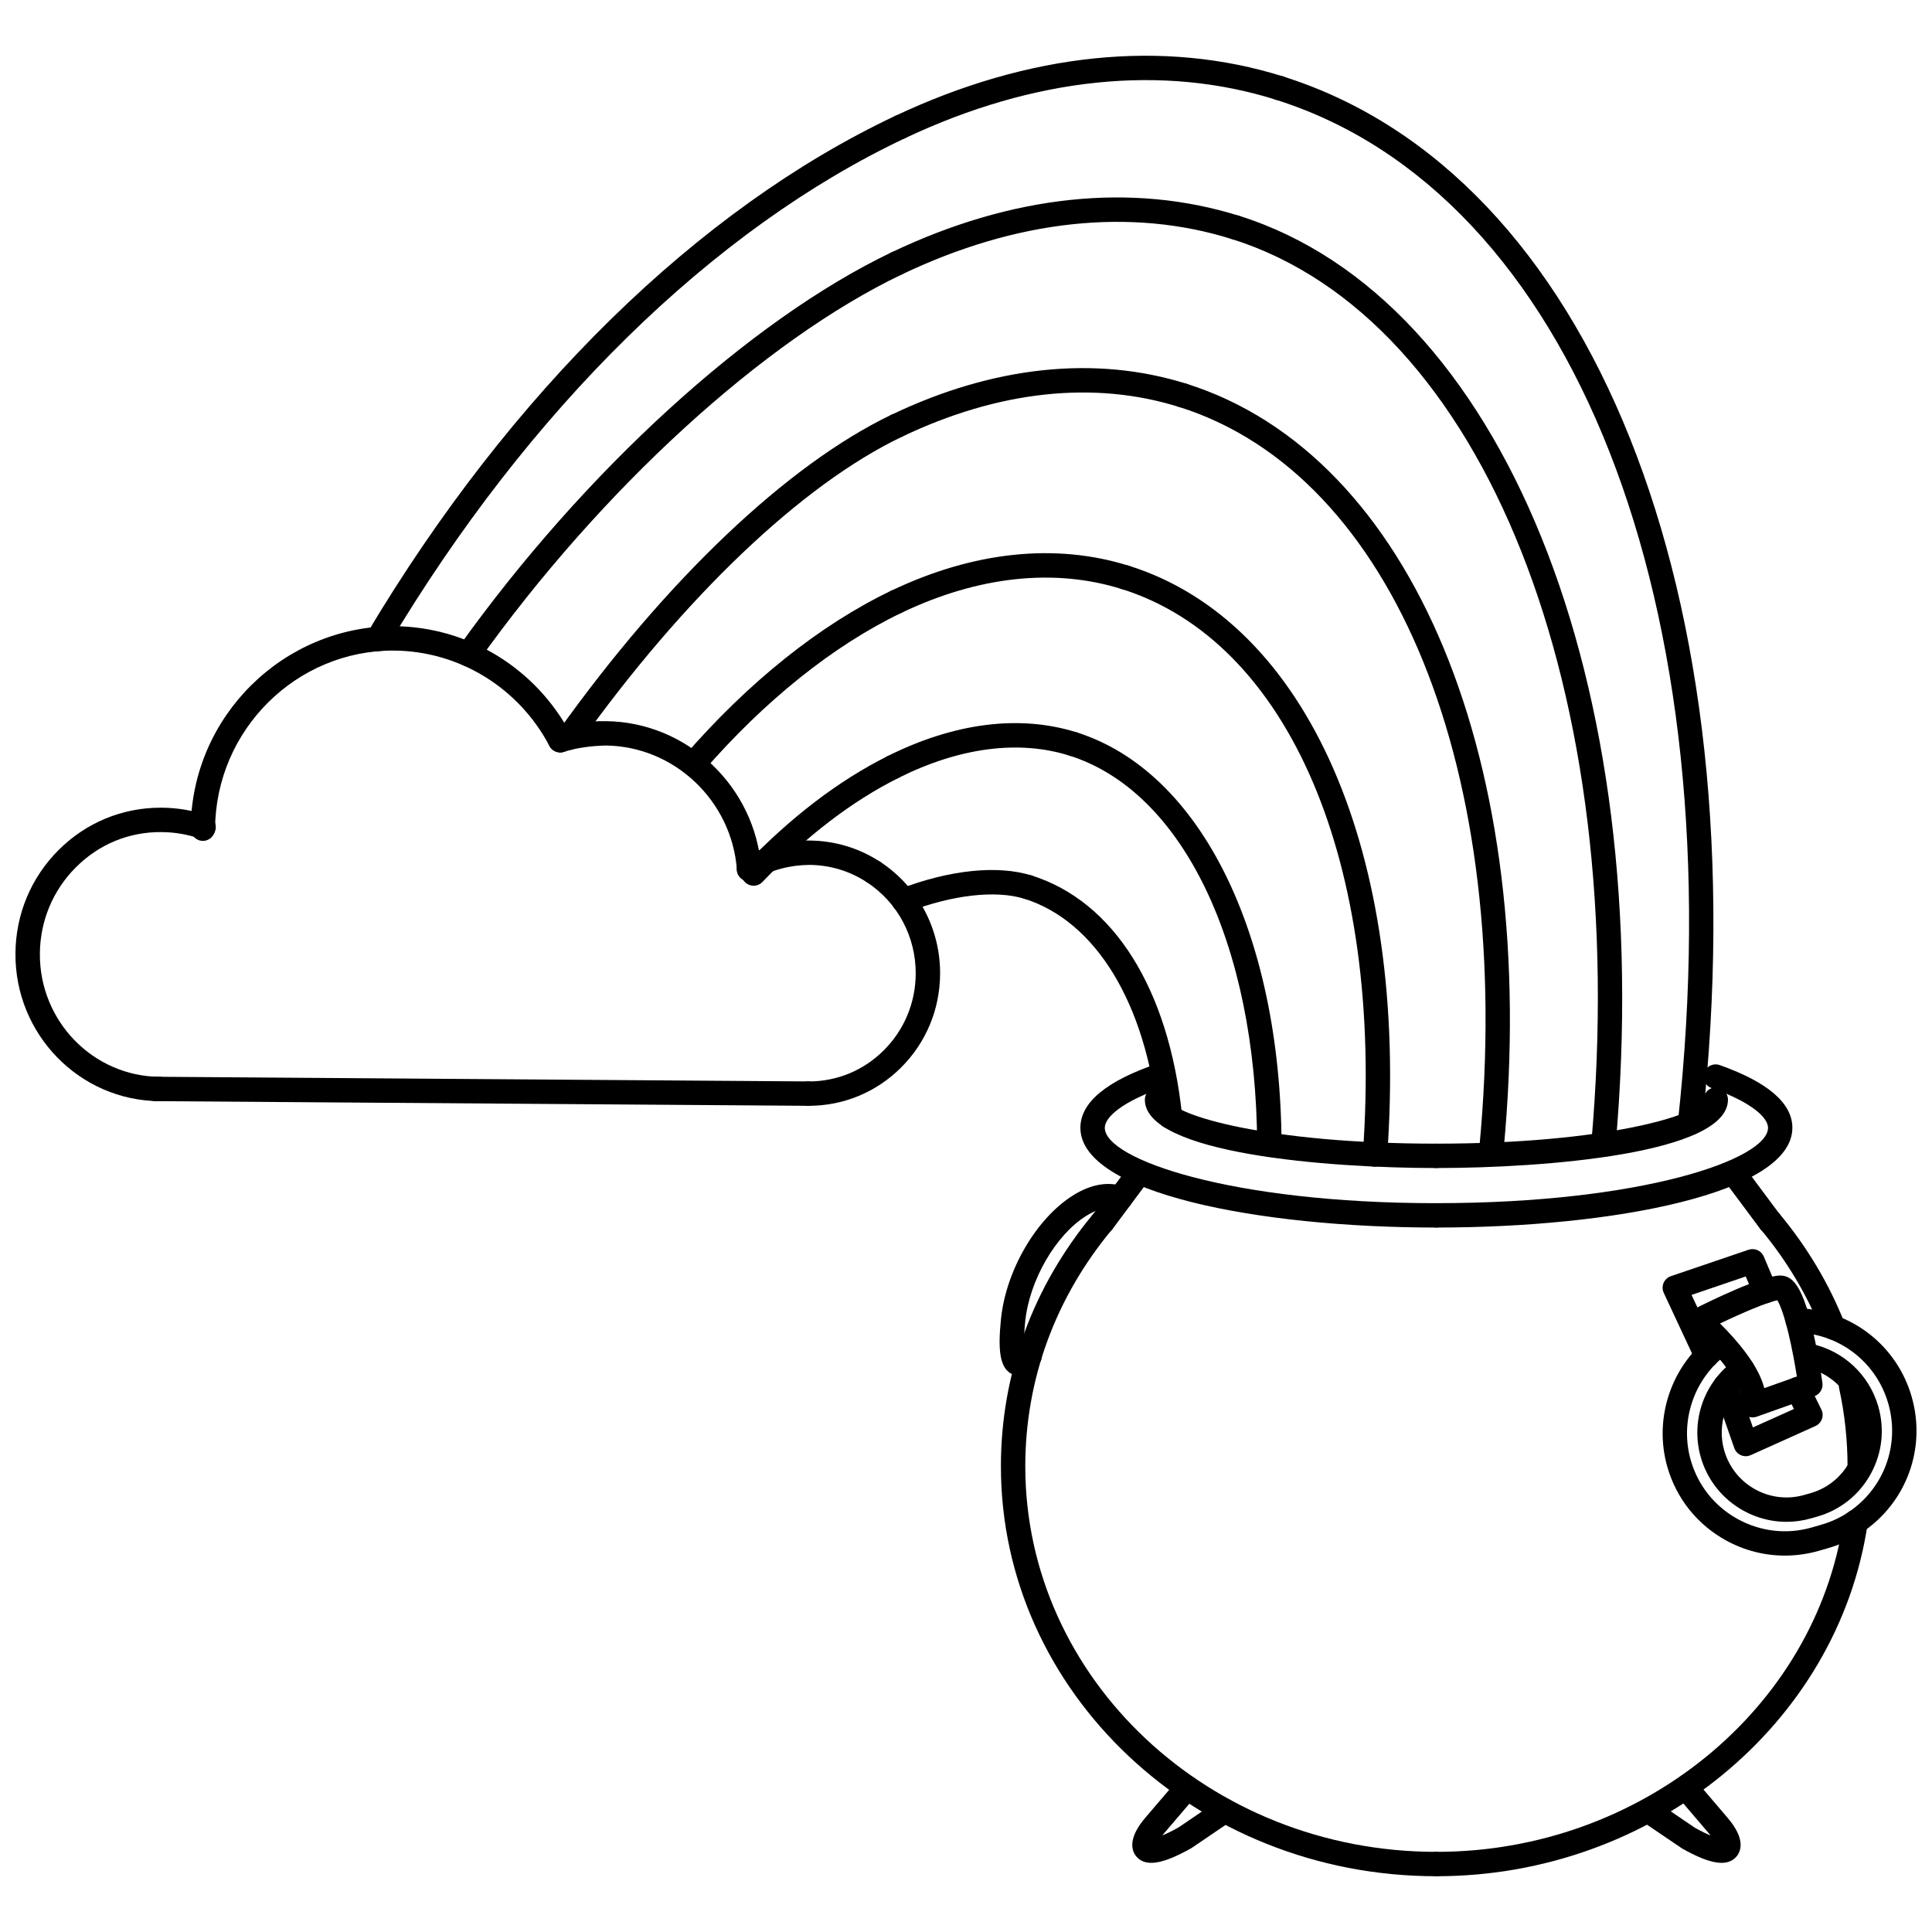 <?xml version="1.0" encoding="UTF-8"?>
<!-- Uploaded to: ICON Repo, www.iconrepo.com, Generator: ICON Repo Mixer Tools -->
<svg width="800px" height="800px" version="1.1" viewBox="144 144 512 512" xmlns="http://www.w3.org/2000/svg">
 <defs>
  <clipPath id="b">
   <path d="m617 490h34.902v61h-34.902z"/>
  </clipPath>
  <clipPath id="a">
   <path d="m148.09 358h53.906v78h-53.906z"/>
  </clipPath>
 </defs>
 <path d="m524.62 641.22c-63.617 0-115.37-48.73-115.37-108.62 0-24.508 8.461-47.637 24.457-66.879 1.152-1.375 3.195-1.547 4.551-0.418 1.375 1.137 1.559 3.176 0.426 4.543-15.027 18.066-22.973 39.77-22.973 62.754 0 56.332 48.859 102.16 108.91 102.16 1.785 0 3.227 1.441 3.227 3.227-0.008 1.785-1.445 3.231-3.231 3.231z"/>
 <path d="m436.21 471.04c-0.676 0-1.352-0.207-1.93-0.637-1.434-1.066-1.727-3.094-0.66-4.527l9.324-12.512c1.082-1.434 3.098-1.711 4.527-0.664 1.434 1.066 1.727 3.094 0.66 4.527l-9.324 12.512c-0.645 0.852-1.613 1.301-2.598 1.301z"/>
 <path d="m524.62 469.31c-46.859 0-94.305-9.086-94.305-26.438 0-6.734 6.977-12.5 20.742-17.109 1.699-0.59 3.531 0.336 4.086 2.031 0.57 1.695-0.336 3.523-2.031 4.086-12.043 4.039-16.332 8.332-16.332 10.992 0 8.34 33.414 19.984 87.84 19.984 1.785 0 3.234 1.441 3.234 3.227 0 1.785-1.449 3.227-3.234 3.227z"/>
 <path d="m524.62 453.54c-28.676 0-77.223-3.812-77.223-18.105 0-1.785 1.449-3.227 3.234-3.227 1.785 0 3.234 1.441 3.234 3.227 0.879 4.047 25.961 11.645 70.758 11.645 1.785 0 3.234 1.449 3.234 3.234-0.004 1.785-1.453 3.227-3.238 3.227z"/>
 <path d="m449.09 637.67c-1.598 0-2.977-0.5-3.988-1.73-1.156-1.43-2.375-4.664 2.523-10.348l8.484-9.918c1.168-1.352 3.199-1.516 4.555-0.352 1.355 1.156 1.512 3.195 0.352 4.551l-8.492 9.93c-0.18 0.207-0.344 0.41-0.496 0.609 1.066-0.445 2.484-1.109 4.336-2.148l10.367-7.062c1.465-0.992 3.492-0.613 4.496 0.859 0.992 1.477 0.617 3.488-0.863 4.492l-10.613 7.211c-3.57 1.988-7.531 3.906-10.66 3.906z"/>
 <path d="m629.83 499.03c-1.289 0-2.5-0.766-3-2.039-3.859-9.742-9.293-18.867-16.168-27.137-1.137-1.371-0.949-3.406 0.426-4.543 1.375-1.129 3.414-0.957 4.551 0.418 7.301 8.797 13.09 18.512 17.195 28.879 0.656 1.66-0.16 3.535-1.812 4.199-0.391 0.156-0.793 0.223-1.191 0.223z"/>
 <path d="m636.85 535.84c-1.785 0-3.234-1.449-3.234-3.234 0-6.957-0.742-13.902-2.219-20.641-0.387-1.742 0.715-3.465 2.465-3.844 1.738-0.375 3.469 0.723 3.844 2.469 1.578 7.184 2.367 14.59 2.367 22.016 0.004 1.789-1.438 3.234-3.223 3.234z"/>
 <path d="m524.71 641.22c-1.785 0-3.234-1.449-3.234-3.234 0-1.785 1.449-3.227 3.234-3.227 54.023 0 100.39-37.785 107.85-87.883 0.254-1.77 1.953-2.996 3.668-2.715 1.762 0.262 2.981 1.91 2.715 3.668-7.918 53.242-57.031 93.391-114.23 93.391z"/>
 <path d="m613.11 471.04c-0.984 0-1.953-0.449-2.59-1.301l-9.324-12.512c-1.066-1.434-0.766-3.461 0.664-4.527 1.418-1.062 3.449-0.777 4.527 0.664l9.324 12.512c1.066 1.434 0.766 3.461-0.664 4.527-0.586 0.43-1.262 0.637-1.938 0.637z"/>
 <path d="m524.7 469.31c-1.785 0-3.227-1.449-3.227-3.234s1.441-3.227 3.227-3.227c54.426 0 87.844-11.641 87.844-19.984 0-2.523-3.926-6.621-14.977-10.527-1.68-0.598-2.559-2.441-1.965-4.121 0.598-1.68 2.441-2.547 4.121-1.969 12.785 4.527 19.273 10.125 19.273 16.617 0.004 17.359-47.434 26.445-94.297 26.445z"/>
 <path d="m524.7 453.54c-1.785 0-3.227-1.441-3.227-3.227s1.441-3.234 3.227-3.234c44.801 0 69.883-7.598 70.766-11.672 0-1.785 1.449-3.219 3.234-3.219s3.227 1.457 3.227 3.242c-0.004 14.301-48.539 18.109-77.227 18.109z"/>
 <path d="m600.23 637.67c-3.117 0-7.012-1.875-10.402-3.769l-10.859-7.356c-1.477-1-1.852-3.012-0.848-4.488 1.008-1.492 3.023-1.844 4.488-0.855l10.609 7.207c1.738 0.965 3.086 1.598 4.117 2.016-0.148-0.199-0.32-0.402-0.512-0.613l-8.484-9.949c-1.156-1.355-1.004-3.391 0.363-4.543 1.348-1.164 3.391-1.004 4.543 0.355l8.48 9.934c4.898 5.664 3.676 8.902 2.512 10.328-1.02 1.238-2.41 1.734-4.008 1.734z"/>
 <path d="m616.99 556.25c-5.41 0-10.754-1.359-15.625-4.047-7.578-4.188-13.086-11.082-15.488-19.398-3.731-12.934 1.012-27.012 11.816-35.039 1.402-1.051 3.445-0.781 4.519 0.672 1.066 1.43 0.762 3.453-0.672 4.519-8.645 6.43-12.445 17.699-9.461 28.059 1.926 6.664 6.328 12.184 12.402 15.535s13.086 4.152 19.762 2.215l2.406-0.699c2.625-0.746 5.074-1.887 7.293-3.379 1.477-0.992 3.484-0.613 4.488 0.879 1 1.48 0.598 3.488-0.879 4.488-2.777 1.867-5.848 3.297-9.117 4.227l-2.402 0.695c-2.977 0.852-6.023 1.273-9.043 1.273z"/>
 <g clip-path="url(#b)">
  <path d="m635.75 550.59c-1.039 0-2.055-0.496-2.684-1.422-1-1.484-0.598-3.492 0.879-4.488 9.398-6.328 13.602-17.883 10.453-28.77-3.125-10.852-12.812-18.395-24.102-18.762-1.781-0.066-3.18-1.555-3.121-3.34 0.059-1.777 1.309-3.133 3.332-3.121 14.094 0.469 26.195 9.879 30.094 23.43 3.934 13.582-1.312 28.027-13.051 35.922-0.551 0.379-1.172 0.551-1.801 0.551z"/>
 </g>
 <path d="m617.44 547.3c-10.234 0-19.703-6.734-22.699-17.059-2.812-9.742 0.887-20.16 9.195-25.941 1.461-1.023 3.477-0.656 4.496 0.809 1.023 1.461 0.656 3.473-0.809 4.492-6.035 4.203-8.719 11.773-6.672 18.844 2.633 9.086 12.164 14.352 21.238 11.715l1.695-0.477c4.371-1.273 8.004-4.18 10.215-8.184 2.199-4.004 2.715-8.637 1.438-13.035-1.758-6.094-6.711-10.699-12.906-12.023-1.746-0.371-2.859-2.094-2.488-3.836 0.375-1.738 2.066-2.832 3.836-2.484 8.531 1.824 15.336 8.16 17.77 16.547 1.75 6.051 1.047 12.43-1.988 17.945-3.035 5.523-8.043 9.527-14.102 11.281l-1.695 0.484c-2.168 0.625-4.367 0.922-6.523 0.922z"/>
 <path d="m608.45 519.63c-0.836 0-1.648-0.324-2.262-0.922-0.883-0.863-1.195-2.156-0.805-3.32 1.137-3.434-5.965-12.617-13.316-19.051-0.805-0.703-1.211-1.766-1.082-2.832 0.137-1.07 0.793-1.996 1.746-2.484 4.184-2.113 18.191-8.992 23.035-8.992 3.707 0 6.656 3.43 9.891 20.527 0.828 4.449 1.309 7.957 1.309 7.957 0.207 1.516-0.676 2.969-2.113 3.484l-15.332 5.453c-0.344 0.109-0.707 0.18-1.07 0.18zm-8.625-24.891c4.133 4.09 10.172 10.898 11.727 17.133l8.637-3.074c-0.211-1.348-0.508-3.106-0.867-5.055-1.996-10.516-3.641-14.066-4.312-15.168-2.633 0.539-9.016 3.215-15.184 6.164z"/>
 <path d="m596.25 506.52c-1.211 0-2.379-0.691-2.922-1.863l-8.414-18.027c-0.387-0.836-0.406-1.789-0.047-2.641 0.363-0.844 1.062-1.496 1.93-1.789l20.609-7.012c1.613-0.527 3.359 0.25 4.019 1.805l3.34 7.926c0.695 1.641-0.078 3.535-1.719 4.234-1.621 0.676-3.531-0.074-4.234-1.723l-2.168-5.152-14.363 4.887 6.894 14.762c0.758 1.621 0.062 3.535-1.555 4.297-0.445 0.203-0.914 0.297-1.371 0.297z"/>
 <path d="m606.65 529.91c-0.438 0-0.875-0.086-1.277-0.266-0.828-0.352-1.477-1.047-1.77-1.902l-5.383-15.406c-0.594-1.684 0.301-3.523 1.977-4.117 1.699-0.598 3.531 0.301 4.117 1.984l4.227 12.082 10.863-4.887-1.887-3.84c-0.793-1.598-0.129-3.531 1.473-4.324 1.586-0.793 3.531-0.129 4.324 1.473l3.367 6.836c0.391 0.781 0.445 1.699 0.145 2.512-0.301 0.828-0.91 1.5-1.719 1.859l-17.129 7.703c-0.43 0.195-0.875 0.293-1.328 0.293z"/>
 <path d="m414.11 508.6c-0.5 0-1.027-0.09-1.566-0.301-3.801-1.449-4.062-6.922-3.277-14.707 1.301-12.895 9.344-26.699 19.129-32.82 4.766-2.992 9.465-3.773 13.586-2.266 1.676 0.621 2.527 2.477 1.914 4.148-0.621 1.676-2.457 2.527-4.148 1.922-2.734-1.02-5.824 0.344-7.93 1.668-8.094 5.07-15.023 17.098-16.133 27.988-0.289 2.887-0.336 4.859-0.301 6.191 1.055-0.559 2.363-0.5 3.394 0.242 1.441 1.043 1.77 3.059 0.723 4.512-0.633 0.895-2.703 3.422-5.391 3.422z"/>
 <path d="m244.12 316.57c-0.559 0-1.129-0.145-1.648-0.457-1.531-0.91-2.031-2.894-1.113-4.43 37.977-63.691 87.637-112.32 139.82-136.94 1.598-0.758 3.531-0.074 4.297 1.543 0.766 1.617 0.066 3.535-1.543 4.297-51.035 24.07-99.703 71.805-137.04 134.41-0.602 1.012-1.68 1.574-2.777 1.574z"/>
 <path d="m382.56 180.89c-1.211 0-2.375-0.684-2.918-1.852-0.762-1.613-0.074-3.535 1.543-4.297 35.633-16.812 71.219-20.434 102.92-10.461 1.699 0.535 2.644 2.348 2.109 4.047-0.531 1.707-2.34 2.644-4.051 2.113-30.113-9.488-64.07-5.969-98.223 10.141-0.449 0.215-0.918 0.309-1.383 0.309z"/>
 <path d="m383.5 385.87c-1.301 0-2.519-0.793-3.016-2.074-0.637-1.664 0.199-3.535 1.863-4.172 13.316-5.117 26.105-6.438 35.078-3.594 1.703 0.535 2.644 2.344 2.113 4.047s-2.356 2.644-4.051 2.113c-7.496-2.356-19.023-1.07-30.824 3.469-0.387 0.145-0.777 0.211-1.164 0.211z"/>
 <path d="m381.59 217.05c-1.207 0-2.359-0.68-2.914-1.832-0.766-1.613-0.09-3.543 1.52-4.309 31.949-15.277 63.832-18.629 92.246-9.691 1.699 0.535 2.644 2.348 2.109 4.047-0.527 1.703-2.344 2.648-4.047 2.113-26.789-8.43-57.062-5.195-87.516 9.359-0.449 0.211-0.93 0.312-1.398 0.312z"/>
 <path d="m268.12 320.63c-0.652 0-1.301-0.199-1.871-0.598-1.453-1.039-1.789-3.055-0.754-4.508 33.246-46.602 77.195-86.684 114.7-104.62 1.598-0.773 3.535-0.098 4.309 1.52 0.773 1.605 0.09 3.543-1.516 4.309-36.586 17.492-79.586 56.789-112.23 102.54-0.629 0.887-1.621 1.363-2.637 1.363z"/>
 <path d="m381.61 260.07c-1.207 0-2.359-0.676-2.914-1.832-0.766-1.605-0.09-3.535 1.52-4.309 27.078-12.969 54.117-15.805 78.215-8.23 1.699 0.535 2.644 2.348 2.109 4.051-0.52 1.703-2.356 2.644-4.051 2.113-22.477-7.082-47.898-4.352-73.48 7.894-0.453 0.211-0.93 0.312-1.398 0.312z"/>
 <path d="m294.64 342.77c-0.652 0-1.301-0.191-1.875-0.598-1.453-1.031-1.789-3.055-0.754-4.508 28.59-40.066 60.734-70.586 88.195-83.734 1.594-0.773 3.535-0.09 4.309 1.52 0.773 1.605 0.09 3.535-1.52 4.309-26.508 12.688-57.75 42.449-85.723 81.656-0.633 0.883-1.625 1.355-2.633 1.355z"/>
 <path d="m381.57 306.69c-1.203 0-2.356-0.676-2.914-1.832-0.766-1.605-0.09-3.535 1.52-4.309 21.832-10.43 43.637-12.719 63.07-6.586 1.699 0.535 2.644 2.344 2.109 4.047-0.527 1.699-2.348 2.644-4.047 2.109-17.836-5.609-38.027-3.449-58.348 6.258-0.445 0.211-0.922 0.312-1.391 0.312z"/>
 <path d="m327.75 349.72c-0.746 0-1.504-0.254-2.113-0.785-1.348-1.168-1.492-3.215-0.324-4.555 17.059-19.668 36.031-34.828 54.863-43.836 1.602-0.777 3.527-0.098 4.309 1.52 0.766 1.605 0.09 3.543-1.52 4.309-18.039 8.633-36.285 23.234-52.766 42.234-0.648 0.738-1.547 1.113-2.449 1.113z"/>
 <path d="m380.59 350.53c-1.176 0-2.316-0.656-2.891-1.785-0.797-1.598-0.148-3.531 1.449-4.332 17.754-8.883 35.102-11.09 50.203-6.324 1.699 0.531 2.644 2.344 2.109 4.051-0.531 1.699-2.356 2.644-4.051 2.109-13.449-4.231-29.145-2.176-45.371 5.938-0.461 0.238-0.965 0.344-1.449 0.344z"/>
 <path d="m343.71 378.73c-0.805 0-1.605-0.301-2.234-0.898-1.293-1.234-1.332-3.281-0.102-4.562 12.133-12.668 24.84-22.383 37.781-28.855 1.574-0.801 3.527-0.164 4.332 1.449 0.793 1.586 0.148 3.527-1.449 4.328-12.27 6.144-24.383 15.414-35.996 27.547-0.637 0.656-1.48 0.992-2.332 0.992z"/>
 <path d="m197.77 366.84h-0.023c-1.785-0.016-3.219-1.473-3.207-3.258 0.223-29.797 24.621-53.648 53.891-53.641 19.68 0.148 37.645 11.16 46.891 28.73 0.828 1.578 0.223 3.527-1.355 4.363-1.578 0.824-3.527 0.227-4.363-1.355-8.141-15.457-23.93-25.141-41.219-25.27-25.863-0.109-47.195 20.996-47.387 47.227-0.008 1.77-1.449 3.203-3.227 3.203z"/>
 <path d="m342.51 377.55c-1.68 0-3.098-1.297-3.219-2.996-1.332-18.355-16.648-32.852-34.871-32.984-3.754 0.121-7.445 0.547-10.961 1.684-1.703 0.559-3.523-0.383-4.07-2.074-0.551-1.699 0.383-3.516 2.074-4.07 4.172-1.352 8.605-2.07 13.004-1.996 21.57 0.16 39.695 17.281 41.27 38.977 0.129 1.781-1.207 3.324-2.988 3.461h-0.238z"/>
 <path d="m358.35 437.05h-0.254c-1.785-0.016-3.219-1.473-3.207-3.258 0.008-1.77 1.457-3.203 3.227-3.203 0.074-0.023 0.156 0 0.23 0 7.484 0 14.535-2.918 19.871-8.246 5.402-5.391 8.406-12.574 8.457-20.238 0.062-9.828-4.758-18.906-12.902-24.281-1.492-0.973-1.902-2.981-0.91-4.473 0.98-1.492 2.977-1.91 4.473-0.91 9.973 6.574 15.883 17.684 15.801 29.703-0.062 9.379-3.734 18.184-10.352 24.777-6.566 6.539-15.234 10.129-24.434 10.129z"/>
 <path d="m375.55 378.36c-0.613 0-1.23-0.168-1.781-0.527-4.519-2.988-9.785-4.578-15.223-4.625-5.168 0.035-10.09 1.316-14.422 3.887-1.539 0.91-3.516 0.41-4.43-1.129-0.906-1.531-0.402-3.512 1.129-4.418 5.336-3.176 11.375-5.008 17.766-4.797 6.691 0.059 13.172 2.019 18.738 5.688 1.492 0.98 1.902 2.988 0.918 4.477-0.621 0.934-1.652 1.445-2.695 1.445z"/>
 <g clip-path="url(#a)">
  <path d="m186.29 435.82h-0.02c-21.203-0.148-38.324-17.711-38.176-39.141 0.074-10.391 4.133-20.129 11.445-27.422 7.25-7.242 16.836-11.211 27.023-11.211h0.281c4.199 0.027 8.289 0.727 12.164 2.07 1.688 0.578 2.586 2.422 2.004 4.106-0.582 1.688-2.422 2.582-4.106 2.004-3.215-1.109-6.613-1.695-10.105-1.711-8.668-0.086-16.598 3.246-22.684 9.324-6.098 6.09-9.488 14.219-9.547 22.898-0.125 17.871 14.117 32.504 31.754 32.633 1.785 0.008 3.219 1.473 3.207 3.258-0.027 1.758-1.473 3.191-3.242 3.191z"/>
 </g>
 <path d="m358.11 437.05h-0.02l-172.89-1.234c-1.785-0.016-3.223-1.473-3.207-3.258 0.008-1.781 1.449-3.492 3.25-3.207l172.89 1.238c1.785 0.016 3.223 1.473 3.207 3.258-0.012 1.77-1.453 3.203-3.231 3.203z"/>
 <path d="m591.89 444.87c-0.121 0-0.242-0.004-0.352-0.02-1.781-0.191-3.059-1.785-2.867-3.555 14.961-137.25-27.883-246.11-106.61-270.88-1.699-0.535-2.644-2.348-2.109-4.047 0.531-1.707 2.356-2.648 4.051-2.113 81.742 25.719 126.39 137.33 111.09 277.73-0.184 1.66-1.582 2.879-3.203 2.879z"/>
 <path d="m454.05 443.13c-1.629 0-3.031-1.23-3.203-2.891-3.219-30.398-16.445-52.105-35.395-58.066-1.703-0.535-2.644-2.344-2.113-4.047s2.356-2.644 4.051-2.113c21.793 6.859 36.324 30.02 39.875 63.543 0.188 1.77-1.102 3.363-2.875 3.551-0.109 0.02-0.23 0.023-0.34 0.023z"/>
 <path d="m568.93 450.58c-0.102 0-0.199-0.004-0.293-0.008-1.781-0.16-3.094-1.727-2.934-3.508 10.691-120.11-28.473-218.69-95.246-239.71-1.699-0.535-2.644-2.348-2.109-4.047 0.527-1.703 2.356-2.641 4.047-2.113 69.684 21.938 110.7 123.28 99.742 246.44-0.152 1.684-1.562 2.941-3.207 2.941z"/>
 <path d="m539.27 451.5c-0.105 0-0.207-0.008-0.305-0.016-1.781-0.168-3.082-1.746-2.914-3.516 9.434-99.352-22.551-178.16-79.574-196.12-1.703-0.535-2.644-2.348-2.113-4.047 0.531-1.707 2.356-2.641 4.051-2.113 60.008 18.898 93.797 100.43 84.07 202.89-0.16 1.664-1.562 2.922-3.215 2.922z"/>
 <path d="m508.41 453.18c-0.086 0-0.16 0-0.242-0.004-1.781-0.129-3.117-1.68-2.992-3.461 5.527-76.934-19.551-135.66-63.902-149.61-1.699-0.531-2.644-2.344-2.109-4.051 0.531-1.699 2.348-2.633 4.051-2.109 47.309 14.875 74.156 76.199 68.406 156.23-0.125 1.707-1.539 3.004-3.211 3.004z"/>
 <path d="m480.39 450.58c-1.777 0-3.223-1.438-3.227-3.207-0.27-53.211-19.805-93.688-49.773-103.13-1.707-0.535-2.644-2.344-2.109-4.051 0.527-1.699 2.348-2.644 4.047-2.109 32.707 10.305 54.016 53.18 54.297 109.25 0.004 1.785-1.434 3.242-3.215 3.246h-0.02z"/>
</svg>